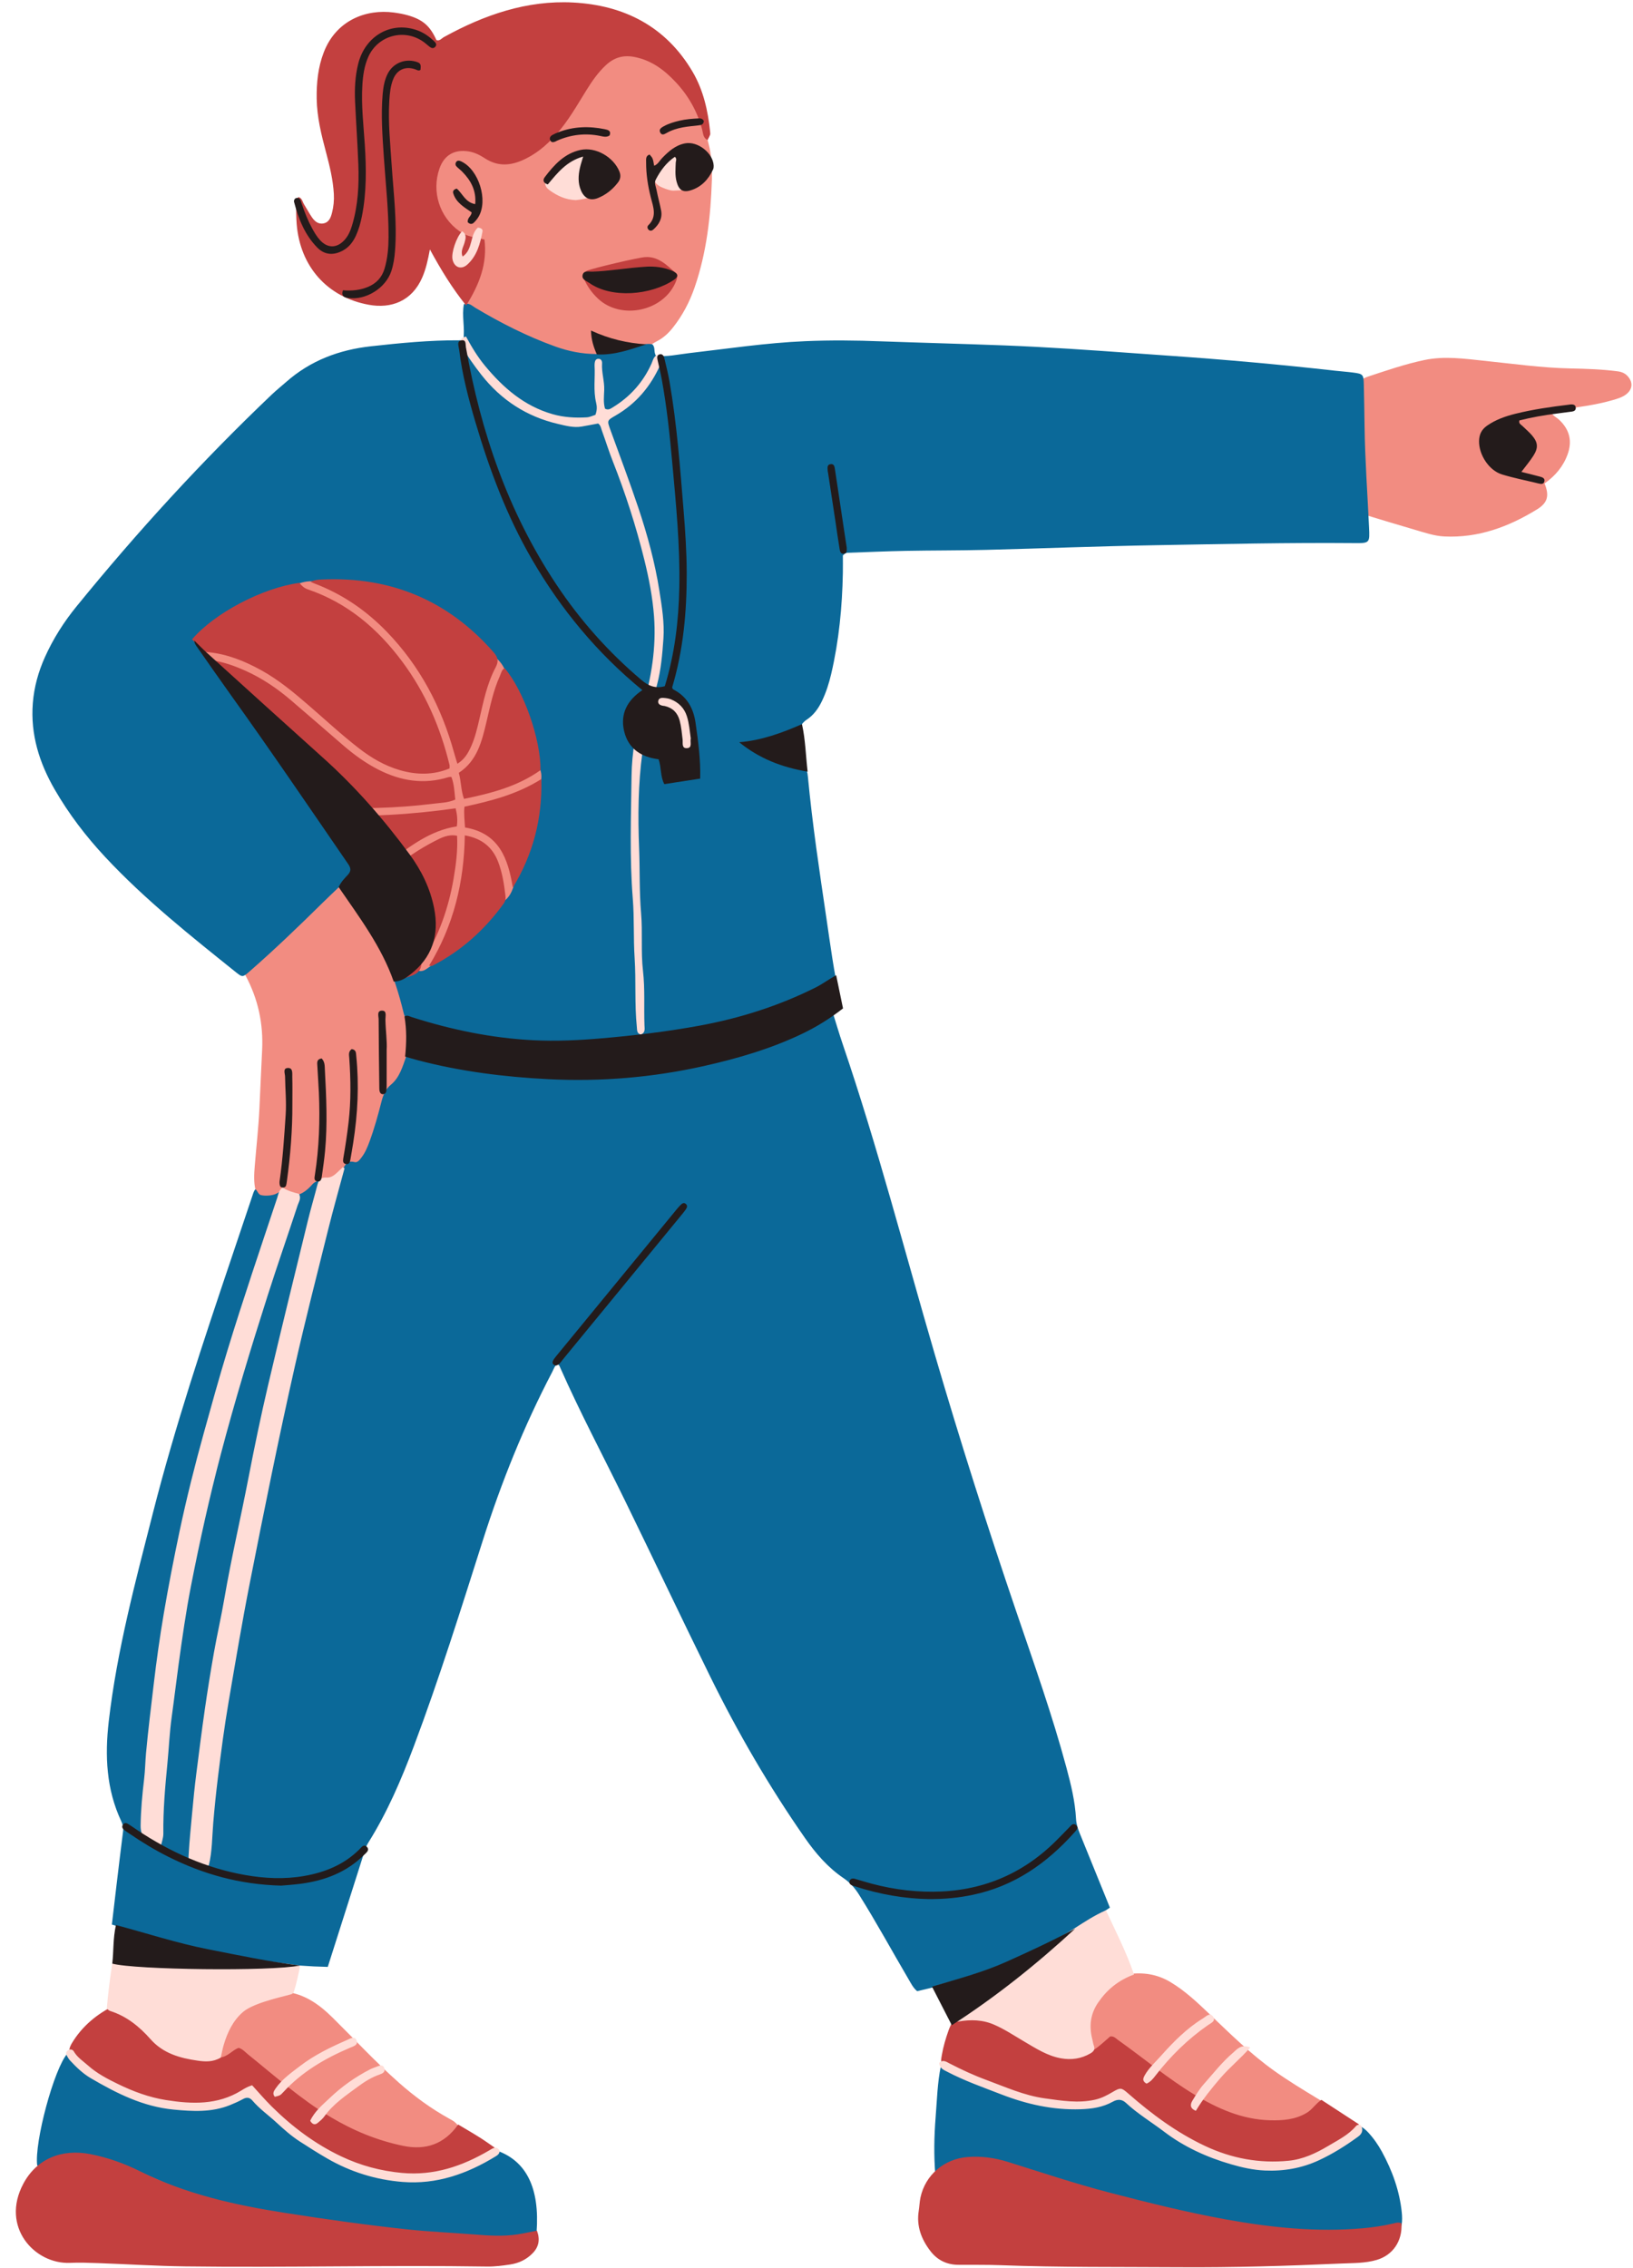 <?xml version="1.0" encoding="UTF-8"?><svg xmlns="http://www.w3.org/2000/svg" xmlns:xlink="http://www.w3.org/1999/xlink" height="500.6" preserveAspectRatio="xMidYMid meet" version="1.0" viewBox="-3.5 -0.5 360.6 500.6" width="360.6" zoomAndPan="magnify"><g id="change1_1"><path d="M355.697,86.461c-0.897,0.739-1.999,1.048-3.083,1.362 c-3.816,1.106-7.749,1.579-11.672,2.092c-0.672,0.088-1.403-0.041-1.984,0.555 c0.45,0.842,1.285,1.173,1.886,1.745c2.236,2.131,2.874,4.613,1.836,7.529 c-0.958,2.689-2.703,4.769-5.108,6.483c1.098,2.714,0.685,4.272-1.674,5.722 c-6.258,3.845-12.936,6.329-20.432,5.976c-2.287-0.108-4.432-0.871-6.595-1.498 c-3.743-1.086-7.472-2.222-11.2-3.362c-0.127,0.36-0.161,0.838-0.089,1.465 c0.121,1.052,0.145,2.106-0.063,3.358c-2.34,0.412-4.531,0.438-6.813,0.282 c-3.646-0.249-7.335-0.329-10.996,0.102c-0.56,0.066-1.126,0.093-1.69,0.097 c-5.521,0.041-11.041,0.04-16.562,0.118c-7.845,0.11-15.698,0.116-23.533,0.473 c-5.299,0.241-10.602,0.148-15.89,0.411c-8.625,0.429-17.253,0.182-25.872,0.451 c-3.879,0.121-7.766,0.157-11.644,0.359c-2.367,0.123-3.165,0.915-3.144,3.283 c0.076,8.363-0.721,16.633-2.573,24.791c-0.296,1.304-0.709,2.593-1.196,3.84 c-0.858,2.199-1.976,4.227-4.087,5.529c-1.005,0.62-1.474,1.492-0.968,2.704 c0.644,1.541,0.421,3.219,0.561,4.812c0.71,8.08,1.597,16.138,2.741,24.164 c1.173,8.236,2.436,16.46,3.744,24.675c0.397,2.496,1.071,4.948,1.646,7.542 c-2.369,1.164-1.731,3.024-1.095,4.896c5.849,17.193,10.961,34.61,15.818,52.103 c4.233,15.244,8.833,30.378,13.398,45.524c3.448,11.439,7.656,22.621,11.272,34 c3.252,10.233,7.015,20.302,9.825,30.677c1.052,3.886,2.037,7.765,2.356,11.813 c0.3,3.792,2.241,7.115,3.565,10.604c1.077,2.839,2.297,5.624,3.432,8.381 c0.072,0.583-0.409,0.75-0.654,1.071c-0.554,0.727-0.719,1.443,0.272,1.907 c0.967,0.453,1.138,1.414,1.506,2.219c1.53,3.34,3.043,6.69,4.466,10.077 c0.076,0.18,0.159,0.343,0.246,0.497c3.179-0.447,6.305-0.044,9.293,1.742 c3.196,1.91,5.868,4.422,8.527,6.958c4.659,4.442,9.236,8.976,14.508,12.714 c3.059,2.169,6.269,4.106,9.471,6.055c0.422,0.257,0.859,0.498,1.249,0.798 c0.673,0.519,0.806,1.12,0.512,1.752c2.407,1.506,4.784,3.065,7.157,4.624 c1.293,0.85,2.305,2.083,3.151,3.411c3.089,4.852,5.173,10.076,5.328,15.875 c0.154,5.767-2.135,8.162-7.887,8.485c-4.441,0.25-8.89,0.359-13.336,0.546 c-12.018,0.508-24.043,0.429-36.066,0.419c-7.857-0.007-15.721,0.133-23.568-0.171 c-5.161-0.2-10.316-0.131-15.472-0.258c-4.332-0.107-6.344-2.366-7.614-6.708 c-1.08-3.696-0.512-7.473,1.913-10.658c1.01-1.327,1.458-2.643,1.401-4.286 c-0.177-5.162,0.011-10.322,0.535-15.457c0.478-4.675,0.709-9.418,2.677-13.808 c0.354-0.79,0.232-1.441-0.175-2.195c-1.109-2.054-2.115-4.163-3.174-6.243 c-1.036-2.034-1.194-2.097-3.48-1.581c-0.342,0.077-0.693,0.111-1.111,0.176 c-1.291-1.242-2.024-2.873-2.872-4.389c-2.971-5.307-6.03-10.559-9.202-15.747 c-1.088-1.779-2.446-3.23-4.169-4.439c-3.52-2.47-6.212-5.77-8.61-9.288 c-6.817-10.003-12.9-20.437-18.482-31.184c-4.533-8.728-8.663-17.644-12.893-26.512 c-5.331-11.176-11.024-22.17-16.455-33.294c-1.829-3.747-3.568-7.538-5.309-11.328 c-0.367-0.8-0.688-1.641-1.655-1.74c-1.07-0.111-1.637,0.711-2.108,1.513 c-1.937,3.299-3.434,6.818-5.071,10.266c-5.381,11.331-9.228,23.228-13.024,35.152 c-4.844,15.215-9.63,30.456-15.761,45.222c-1.844,4.44-4.119,8.672-6.448,12.888 c-1.861,3.367-2.904,7.134-4.049,10.821c-1.737,5.592-3.511,11.172-5.289,16.819 c-1.456,0.241-2.857,0.066-4.247-0.023c-1.42-0.091-1.894,0.072-2.182,1.317 c-0.429,1.857-0.812,3.723-1.381,5.545c-0.022,0.07-0.031,0.134-0.044,0.2 c1.537,0.248,3.074,0.783,4.582,1.614c1.923,1.06,3.592,2.481,5.167,4.038 c4.833,4.773,9.455,9.761,14.546,14.272c3.454,3.06,7.152,5.772,11.197,8.004 c0.432,0.238,0.885,0.47,1.249,0.794c0.804,0.717,1.197,1.386,1.201,2.071 c3.374,2.012,6.708,4.094,9.883,6.406c3.574,2.602,5.958,5.908,5.832,10.696 c-0.045,1.725,0.187,3.512,0.279,5.271c0.143,2.747-0.896,4.387-3.479,5.311 c-1.399,0.5-2.869,0.716-4.353,0.811c-0.212,0.014-0.425,0.002-0.637,0.002 c-22.087,0.035-44.174,0.11-66.26,0.08c-6.003-0.008-12.017-0.167-18.004-0.574 c-3.254-0.222-6.494-0.22-9.739-0.23c-4.442-0.013-7.652-2.146-9.518-5.947 c-1.898-3.866-1.3-7.813,1.422-11.134c1.436-1.752,2.005-3.579,2.25-5.727 c0.75-6.553,2.144-12.995,4.856-19.014c1.792-3.977,3.839-8.083,7.769-10.368 c2.515-1.463,2.865-3.45,3.103-5.868c0.49-4.971,1.099-9.93,1.658-14.895 c0.016-0.14,0.088-0.308,0.036-0.416c-1.43-2.967,0.046-5.903,0.195-8.831 c0.201-3.928,0.943-7.829,1.439-11.743c0.138-1.091-0.188-2.113-0.644-3.076 c-2.065-4.359-2.824-9.031-3.005-13.766c-0.148-3.872,0.411-7.74,0.97-11.578 c1.803-12.383,4.765-24.521,7.88-36.62c2.941-11.421,6.081-22.785,9.649-34.033 c4.338-13.675,9.051-27.223,13.561-40.84c0.036-0.11,0.062-0.22,0.096-0.331 c-0.183-0.383-0.331-0.794-0.445-1.234c-0.471-1.816-0.373-3.651-0.223-5.486 c0.351-4.296,0.842-8.585,1.042-12.887c0.197-4.238,0.378-8.481,0.589-12.716 c0.293-5.906-0.906-11.367-3.687-16.539c-0.216-0.401-0.47-0.806-0.603-1.256 c-0.44-0.077-0.767-0.455-1.121-0.737c-9.633-7.655-19.224-15.363-27.697-24.33 c-6.056-6.409-11.473-13.316-14.594-21.675c-3.007-8.055-2.231-15.927,1.751-23.545 c3.274-6.264,7.826-11.577,12.339-16.922c5.517-6.535,11.386-12.753,17.155-19.064 c4.869-5.326,9.772-10.618,14.992-15.595c3.267-3.115,6.518-6.258,10.197-8.93 c4.49-3.261,9.575-4.794,14.959-5.471c6.301-0.792,12.622-1.398,18.987-1.397 c2.264,0,3.136-1.015,3.08-3.308c-0.032-1.312-0.153-2.637-0.083-3.938 c-0.405-0.635-0.602-1.364-0.78-2.177c-0.158-0.719-0.285-1.445-0.405-2.171 c-2.117-2.85-4.048-5.822-5.667-8.99c-0.191-0.375-0.383-0.775-0.671-1.07 c-0.77-0.79-1.766-0.623-2.223,0.384c-0.198,0.437-0.261,0.947-0.328,1.431 c-0.218,1.557-0.718,3.031-1.385,4.436c-1.925,4.057-5.237,5.908-9.887,5.231 c-8.118-1.182-15.583-7.58-15.541-17.808c0.001-0.197,0.072-0.394,0.159-0.844 c0.785,0.777,1.434,1.468,2.135,2.102c1.653,1.496,3.713,1.171,4.768-0.798 c1.523-2.843,1.247-5.882,0.826-8.915c-0.604-4.348-2.186-8.473-2.945-12.787 c-0.907-5.155-0.948-10.257,0.994-15.215c2.561-6.54,8.554-8.849,14.753-7.974 c1.321,0.186,2.635,0.5,3.873,1.055c1.747,0.782,3.089,1.948,3.821,3.769 c0.692,1.721,1.146,1.925,2.627,0.982c5.568-3.545,11.733-5.564,18.085-7.059 c10.05-2.365,19.563-1.083,28.133,4.869c6.063,4.211,9.695,10.151,11.151,17.4 c0.189,0.942,0.36,1.884,0.45,2.831c0.027,0.13,0.063,0.256,0.087,0.387 c0.283,1.523,0.801,3.001,1.113,4.52c0.472,2.294,0.546,4.627,0.5,6.968 c-0.262,8.073-1.153,16.045-3.804,23.74c-1.116,3.24-2.686,6.224-4.819,8.91 c-0.977,1.229-2.092,2.267-3.522,2.995c-0.719,0.366-1.387,0.838-2.047,1.319 c0.037,0.114,0.075,0.229,0.132,0.353c0.14,0.304,0.059,0.703,0.138,1.045 c0.32,1.372,0.771,1.689,2.187,1.721c3.474,0.077,6.871-0.635,10.303-0.982 c4.277-0.432,8.537-1.03,12.809-1.516c5.124-0.583,10.273-0.937,15.423-0.819 c4.375,0.1,8.758-0.222,13.134,0.313c2.165,0.264,4.382,0.088,6.574,0.144 c5.368,0.136,10.737,0.24,16.101,0.453c4.933,0.196,9.861,0.505,14.79,0.787 c5,0.286,10.002,0.555,14.998,0.911c7.454,0.53,14.907,1.081,22.353,1.714 c5.688,0.483,11.363,1.107,17.044,1.667c2.946,0.29,5.894,0.564,8.838,0.872 c0.697,0.073,1.507,0.109,1.995,0.595c0.096,0.095,0.191,0.17,0.286,0.242 c0.632-0.431,1.304-0.8,2.04-1.042c4.094-1.346,8.171-2.755,12.4-3.637 c4.447-0.928,8.89-0.275,13.31,0.184c6.324,0.656,12.616,1.551,18.997,1.681 c3.452,0.07,6.924,0.181,10.366,0.632c0.977,0.128,1.755,0.496,2.356,1.256 C357.1,84.003,356.957,85.423,355.697,86.461z" fill="#F28C81"/></g><g id="change2_1"><path d="M241.583,420.606c-13.036,8.927-27.21,14.989-42.559,18.446 c-0.899-0.763-1.359-1.729-1.888-2.628c-3.658-6.221-7.1-12.568-10.945-18.68 c-0.919-1.462-1.991-2.679-3.44-3.661c-3.444-2.334-6.128-5.448-8.49-8.834 c-7.909-11.341-14.835-23.269-20.938-35.664c-6.344-12.882-12.48-25.867-18.784-38.769 c-4.782-9.787-9.907-19.407-14.318-29.375c-0.142-0.321-0.239-0.672-0.64-0.818 c-0.626,0.395-0.811,1.107-1.126,1.711c-6.252,11.938-11.257,24.387-15.342,37.223 c-4.846,15.228-9.614,30.484-15.238,45.451c-2.766,7.36-5.854,14.573-10.051,21.26 c-0.494,0.788-0.75,1.672-1.029,2.549c-2.612,8.216-5.228,16.431-7.916,24.872 c-16.379-0.317-32.053-4.365-47.674-9.351c0.346-2.952,0.668-5.749,1.003-8.544 c0.48-4.003,0.958-8.006,1.466-12.005c0.103-0.811-0.051-1.525-0.394-2.251 c-3.319-7.04-3.64-14.484-2.769-22.03c1.808-15.647,5.878-30.822,9.759-46.035 c4.865-19.066,11.082-37.715,17.366-56.343c1.514-4.489,3.022-8.981,4.531-13.472 c0.197-0.587,0.351-1.194,0.694-1.602c0.315-0.025,0.5,0.769,0.994,1.14 c0.414,0.311,2.73,0.442,3.961-0.359c0.818-0.532,1.521-0.696,2.317-0.089 c1.317,1.005,2.547,0.536,3.705-0.277c0.573-0.402,1.089-0.909,1.554-1.437 c0.624-0.707,1.343-0.988,2.266-0.805c2.166,0.43,3.522-0.675,4.449-2.454 c0.578-1.109,1.048-2.173,2.67-1.744c0.682,0.18,1.131-0.491,1.521-0.988 c0.84-1.071,1.347-2.319,1.812-3.583c1.051-2.858,1.864-5.788,2.613-8.737 c0.369-1.451,0.884-2.791,2.129-3.805c0.927-0.755,1.59-1.793,2.103-2.902 c0.911-1.97,1.34-4.104,2.434-6.043c1.037-1.84,0.703-3.863-0.989-5.421 c-0.434-0.399-0.637-0.878-0.775-1.457c-2.048-8.551-5.338-16.541-10.732-23.572 c-0.126-0.164-0.192-0.374-0.356-0.704c2.386-2.252,4.873-4.426,7.543-6.562 c1.621,1.98,3.243,3.839,4.417,6.027c1.12,2.087,1.434,4.287,0.643,6.56 c-0.487,1.401-0.734,2.727,0.443,3.933c0.436,0.446,0.383,1.024,0.33,1.603 c-0.058,0.631-0.136,1.282-0.046,1.901c0.212,1.465,1.385,2.017,2.643,1.22 c1.262-0.8,2.417-1.803,3.258-3.017c3.13-4.521,7.68-7.473,11.807-10.895 c0.217-0.18,0.437-0.411,0.693-0.482c2.776-0.765,3.465-3.096,4.066-5.451 c1.312-5.137,2.598-10.281,3.847-15.434c0.533-2.196,1.466-4.271,1.809-6.532 c0.147-0.972,0.036-1.747-0.321-2.636c-2.714-6.761-5.102-13.649-7.269-20.595 c-0.791-2.534-2.175-3.967-4.417-4.923c-7.35-3.136-14.699-6.278-22.047-9.42 c-4.162-1.78-8.315-3.579-12.484-5.342c-2.788-1.179-5.512-1.452-8.309,0.198 c-3.898,2.299-7.902,4.419-11.863,6.613c-1.237,0.685-2.456,1.395-3.757,1.967 c-1.384,0.609-1.616,1.159-1.326,2.573c-1.102,0.755-2.132,1.611-2.417,3.238 c1.379,1.719,2.731,3.629,4.309,5.329c4.138,4.462,8.368,8.838,13.192,12.587 c0.495,0.385,0.945,0.858,1.323,1.36c3.493,4.635,6.968,9.284,10.439,13.936 c0.239,0.32,0.636,0.6,0.472,1.136c-1.577,0.456-3.184-0.356-4.863,0.05 c0.17,1.197,0.809,1.711,1.973,1.715c1.202,0.004,2.404,0.097,3.607,0.118 c0.583,0.01,1.133,0.037,1.51,0.567c2.453,3.446,5.253,6.651,7.4,10.474 c-2.606,2.265-5.15,4.476-7.667,6.665c-0.994-0.42-1.156-1.538-2.143-1.964 c-1.193,1.145-2.428,2.304-3.635,3.493c-5.245,5.169-10.549,10.274-16.097,15.12 c-1.437,1.255-1.575,1.317-2.874,0.275c-10.051-8.062-20.155-16.067-28.982-25.52 c-4.267-4.57-8.043-9.51-11.172-14.929c-3.399-5.886-5.363-12.136-4.827-19.035 c0.277-3.574,1.222-6.955,2.683-10.204c1.811-4.026,4.168-7.729,6.945-11.142 C26.795,116.906,41.119,101.243,56.527,86.583c1.025-0.975,2.136-1.858,3.198-2.793 c5.346-4.708,11.673-7.074,18.672-7.848c6.471-0.715,12.947-1.354,19.469-1.317 c0.271,0.002,0.542-0.056,0.952-0.101c0.391-2.658-0.382-5.334,0.123-7.871 c1.191-0.382,1.805,0.367,2.494,0.777c5.664,3.377,11.513,6.349,17.736,8.581 c5.896,2.115,11.758,2.228,17.654,0.076c1.192-0.435,2.397-0.843,3.702-0.585 c0.754,0.636,0.263,1.644,0.812,2.516c2.378,0.312,4.803-0.271,7.219-0.55 c8.571-0.988,17.111-2.288,25.742-2.654c5.588-0.237,11.182-0.186,16.773,0.034 c2.121,0.084,4.243,0.139,6.365,0.213c9.265,0.322,18.536,0.521,27.792,1.004 c9.888,0.516,19.764,1.282,29.643,1.971c12.207,0.852,24.394,1.933,36.555,3.308 c1.265,0.143,2.537,0.225,3.799,0.39c2.295,0.299,2.381,0.401,2.434,2.777 c0.068,3.043,0.124,6.087,0.164,9.13c0.098,7.432,0.648,14.844,0.989,22.265 c0.157,3.415,0.181,3.516-3.196,3.485c-14.656-0.132-29.307,0.216-43.959,0.463 c-12.453,0.21-24.901,0.717-37.354,1.027c-5.944,0.148-11.893,0.109-17.838,0.222 c-4.245,0.081-8.488,0.275-12.732,0.422c-0.279,0.01-0.568,0.009-1.111,0.597 c0,1.03,0.022,2.427-0.004,3.823c-0.138,7.517-0.857,14.969-2.57,22.304 c-0.483,2.07-1.125,4.089-2.049,6.012c-0.78,1.626-1.811,3.075-3.315,4.069 c-1.466,0.969-1.937,2.373-1.998,3.962c-0.08,2.082,0.279,4.111,1.385,5.911 c0.544,0.885,0.74,1.815,0.834,2.807c0.984,10.427,2.543,20.78,4.074,31.136 c0.879,5.948,1.655,11.917,2.969,17.785c0.366,1.634-0.981,1.803-1.669,2.74 c0.767,2.444,1.497,4.948,2.337,7.414c7.666,22.505,13.614,45.52,20.284,68.32 c5.58,19.074,11.599,38.004,18.004,56.819c3.896,11.443,7.956,22.843,11.098,34.532 c0.993,3.694,1.901,7.4,2.104,11.239c0.061,1.151,0.42,2.217,0.848,3.269 c1.97,4.849,3.94,9.698,5.908,14.547C241.076,419.327,241.28,419.847,241.583,420.606z M306.044,487.93c-0.487-4.791-2.088-9.223-4.377-13.423c-0.848-1.556-1.861-3.009-3.074-4.311 c-0.787-0.844-1.705-1.484-2.842-1.768c-0.51-0.127-1.193-0.159-1.266,0.388 c-0.168,1.247-1.151,1.116-1.892,1.25c-5.089,0.915-10.199,1.488-15.396,1.438 c-8.493-0.082-16.184-2.347-22.878-7.688c-1.604-1.28-3.238-2.524-4.834-3.814 c-3.328-2.69-7.076-4.35-11.348-4.861c-3.322-0.397-6.637-0.258-9.958-0.096 c-6.284,0.307-12.56,0.921-18.864,0.323c-1.544-0.146-2.915-0.331-3.471-2.049 c-0.022-0.069-0.251-0.071-0.453-0.121c-0.962,0.453-0.94,1.455-1.118,2.314 c-0.778,3.754-0.865,7.586-1.17,11.388c-0.34,4.232-0.405,8.485-0.063,12.727 c0.074,0.921-0.016,1.994,1.216,2.638c0.492-0.695,0.973-1.375,1.506-2.127 c3.737,2.979,7.41,4.781,11.237,6.304c2.829,1.125,5.71,2.099,8.662,2.839 c14.179,3.557,28.652,5.177,43.17,6.474c5.44,0.486,10.895,0.579,16.311-0.167 c4.621-0.636,9.204-1.539,13.808-2.301c1.672-0.277,3.376-0.387,4.988-0.966 c1.882-0.677,2.17-1.096,2.172-3.121C306.108,488.777,306.087,488.351,306.044,487.93z M106.267,474.255 c-0.262,0.162-0.575,0.326-0.856,0.532c-4.979,3.647-10.625,5.166-16.72,5.241 c-6.514,0.081-12.546-1.855-18.388-4.503c-6.471-2.933-11.971-7.234-16.841-12.346 c-1.236-1.297-2.223-1.599-3.995-0.842c-5.441,2.325-11.124,3.066-17.018,1.936 c-7.524-1.442-13.937-4.933-19.449-10.187c-0.493-0.47-0.852-1.135-1.595-1.294 c-2.941,3.244-7.37,19.667-6.688,24.755c0.474,0.094,0.775-0.269,1.149-0.439 c4.195-1.911,8.467-2.532,12.981-1.106c3.844,1.215,7.645,2.526,11.333,4.151 c6.536,2.88,13.104,5.665,20.13,7.159c7.051,1.5,14.222,2.212,21.345,3.241 c6.496,0.939,12.987,1.925,19.539,2.389c5.483,0.389,10.943,1.466,16.473,0.648 c2.482-0.367,4.977-0.684,7.324-1.388C115.697,482.552,112.775,476.587,106.267,474.255z" fill="#0B6999"/></g><g id="change3_1"><path d="M153.32,28.644c0.064,0.615,0.022,0.62-0.579,1.766 c-1.012-0.459-0.97-1.487-1.188-2.304c-1.059-3.986-3.031-7.469-5.826-10.458 c-2.491-2.664-5.294-4.805-9.054-5.559c-2.565-0.515-4.579,0.113-6.404,1.816 c-1.725,1.608-3.046,3.528-4.282,5.514c-2.092,3.361-4.03,6.824-6.692,9.799 c-2.196,2.454-4.671,4.514-7.749,5.789c-2.719,1.126-5.331,1.135-7.885-0.505 c-1.124-0.722-2.292-1.357-3.672-1.577c-3.136-0.498-5.399,0.79-6.447,3.791 c-1.767,5.059-0,10.658,4.342,13.778c0.815,0.585,1.7,1.015,2.672,1.248 c0.89,0.214,1.79,0.391,2.925,0.636c0.654,5.281-1.102,9.892-4.047,14.562 c-3.086-3.834-5.532-7.834-8.005-12.379c-0.451,2.426-0.886,4.343-1.68,6.176 c-2.294,5.297-6.911,6.927-11.787,6.047c-9.182-1.658-15.197-8.439-15.949-17.823 c-0.119-1.478-0.116-2.968-0.122-4.452c-0.002-0.534-0.105-1.158,0.549-1.495 c0.796,0.247,0.858,1.055,1.218,1.627c0.564,0.896,1.057,1.838,1.647,2.715 c0.611,0.908,1.375,1.685,2.608,1.464c1.255-0.225,1.635-1.316,1.896-2.325 c0.352-1.361,0.493-2.764,0.41-4.195c-0.182-3.127-0.915-6.141-1.716-9.147 c-1.038-3.896-2.011-7.803-2.071-11.871c-0.051-3.49,0.292-6.916,1.554-10.204 c2.737-7.133,9.382-9.621,15.471-8.813c1.047,0.139,2.099,0.324,3.112,0.615 c3.317,0.954,4.886,2.344,6.306,5.469c0.734,0.251,1.142-0.383,1.662-0.67 c8.88-4.892,18.307-8.161,28.515-7.625c11.213,0.589,20.459,5.234,26.37,15.261 C151.835,19.415,152.836,23.965,153.32,28.644z M110.877,492.719c-3.238,0.512-6.482,0.29-9.729,0.031 c-4.789-0.382-9.596-0.582-14.371-1.084c-9.126-0.96-18.212-2.25-27.279-3.665 c-11.066-1.728-21.927-4.136-32.056-9.187c-3.477-1.734-7.15-3.05-10.992-3.795 c-6.399-1.241-11.875,1.069-14.789,6.516c-5.112,9.557,2.497,17.836,10.328,17.486 c2.046-0.092,4.103-0.018,6.153,0.056c6.429,0.232,12.855,0.644,19.286,0.729 c22.214,0.292,44.43-0.313,66.644,0.035c1.71,0.027,3.391-0.205,5.063-0.453 c1.925-0.286,3.647-1.096,5.024-2.533c1.355-1.414,1.616-3.016,0.912-4.94 C113.612,492.197,112.251,492.502,110.877,492.719z M303.958,490.377 c-2.14,0.49-4.311,0.812-6.496,1.006c-10.166,0.901-20.231-0.14-30.204-1.943 c-8.697-1.573-17.284-3.721-25.84-5.947c-7.531-1.958-14.91-4.437-22.335-6.752 c-2.941-0.917-5.911-1.328-8.994-1.075c-5.095,0.418-9.265,3.956-10.327,8.919 c-0.206,0.965-0.226,1.968-0.384,2.945c-0.545,3.382,0.587,6.305,2.59,8.906 c1.494,1.94,3.554,2.991,6.059,3.014c3.114,0.03,6.231-0.031,9.341,0.087 c13.16,0.502,26.328,0.359,39.491,0.45c11.958,0.082,23.919-0.286,35.869-0.819 c2.606-0.116,5.238-0.044,7.791-0.798c3.544-1.046,5.679-4.136,5.458-8.071 C305.306,489.96,304.639,490.221,303.958,490.377z M42.481,143.472 c4.203,0.403,8.072,1.971,11.752,4.008c3.798,2.102,7.11,4.857,10.377,7.68 c3.691,3.189,7.264,6.517,11.122,9.507c2.754,2.134,5.733,3.887,9.113,4.857 c3.692,1.06,7.344,1.091,10.923-0.39c0-0.358,0.042-0.576-0.006-0.772 c-1.999-8.266-5.329-15.933-10.414-22.78c-5.431-7.311-12.136-13.002-20.882-15.982 c-0.856-0.291-1.398-0.841-1.839-1.43c-8.102,1.067-18.769,6.656-23.719,12.472 C40.091,141.716,40.542,143.286,42.481,143.472z M205.915,455.944c4.133,1.841,8.273,3.669,12.443,5.426 c4.202,1.771,8.582,2.851,13.151,3.096c4.24,0.227,8.366-0.044,12.042-2.859 c0.82,0.658,1.48,1.186,2.138,1.716c3.531,2.842,7.171,5.531,11.085,7.828 c6.885,4.041,14.091,6.927,22.307,6.202c6.016-0.531,11.4-2.637,16.104-6.427 c0.689-0.555,1.49-1.131,1.37-2.501c-2.683-1.749-5.494-3.581-8.268-5.39 c-1.325,0.92-2.013,2.128-3.186,2.839c-2.549,1.544-5.338,1.749-8.192,1.671 c-6.141-0.168-11.529-2.575-16.673-5.677c-5.952-3.59-11.256-8.087-16.913-12.09 c-0.451-0.319-0.807-0.821-1.667-0.738c-0.828,0.714-1.758,1.578-2.752,2.358 c-1.562,1.225-3.219,2.033-5.227,0.936c-0.426-0.233-0.937-0.312-1.412-0.451 c-7.261-2.138-14.161-5.319-21.444-7.403c-2.114-0.605-2.469-0.631-3.779,1.127 c-0.471,0.632-0.805,1.329-1.068,2.064c-0.643,1.801-1.182,3.628-1.506,5.518 C204.16,454.995,204.189,455.175,205.915,455.944z M13.285,454.574 c-1.894-1.846-1.882-2.609-0.47-4.749c2.421-3.669,5.773-6.181,9.686-7.99 c3.381-1.563,6.732-1.564,9.829,0.744c4.134,3.08,8.645,5.01,14.188,4.663 c-0.719,2.303-1.907,4.171-1.484,6.45c1.726-0.122,2.699-1.571,4.133-2.128 c0.88,0.208,1.427,0.895,2.074,1.417c5.943,4.791,11.649,9.892,18.235,13.838 c5.014,3.004,10.355,5.207,16.078,6.38c4.931,1.011,9.059-0.357,12.119-4.715 c1.635,0.979,3.285,1.923,4.887,2.94c1.307,0.83,2.559,1.748,3.875,2.654 c-0.172,0.265-0.238,0.489-0.385,0.578c-5.339,3.226-10.995,5.579-17.328,5.704 c-5.303,0.105-10.378-1.059-15.219-3.251c-7.704-3.489-14.412-8.352-20.189-14.517 c-1.167-1.245-2.051-1.465-3.352-0.636c-4.094,2.61-8.625,3.198-13.26,2.534 c-5.957-0.853-11.796-2.24-17.129-5.26C17.273,457.929,15.168,456.409,13.285,454.574z M23.188,442.598 c3.429-0.043,6.487,1.274,9.948,1.727C30.137,441.232,26.24,440.578,23.188,442.598z M67.671,127.416 c-0.818,0.035-1.661,0.066-2.582,0.528c0.393,0.169,0.638,0.285,0.891,0.381 c6.12,2.321,11.384,5.936,15.918,10.62c7.343,7.586,12.087,16.63,14.883,26.752 c0.214,0.776,0.46,1.542,0.718,2.403c1.648-1.019,2.415-2.442,3.077-3.929 c0.836-1.88,1.303-3.877,1.766-5.874c0.909-3.922,1.702-7.899,3.609-11.485 c0.737-1.387,0.486-2.257-0.47-3.346C95.451,132.034,82.821,126.761,67.671,127.416z M92.207,176.917 c1.582-0.198,3.233-0.194,4.825-0.914c-0.182-1.727-0.241-3.397-0.86-5.002 c-0.283,0.025-0.497,0.007-0.687,0.066c-5.377,1.661-10.484,0.84-15.408-1.664 c-2.792-1.42-5.314-3.238-7.682-5.275c-3.917-3.37-7.803-6.776-11.737-10.125 c-3.029-2.579-6.307-4.798-9.952-6.431c-2.452-1.099-4.966-2.008-7.794-2.368 c0.132,0.877,0.635,1.209,0.991,1.626c4.829,5.662,9.302,11.583,13.335,17.844 c2.528,3.926,5.21,7.752,7.803,11.636c0.58,0.869,1.206,1.421,2.371,1.465 C75.7,178.092,83.971,177.945,92.207,176.917z M83.922,215.875c0.732,0.071,1.245-0.191,1.759-0.391 c1.671-0.651,3.784-0.804,3.868-3.319c0.004-0.121,0.146-0.236,0.222-0.355 c3.597-5.619,5.758-11.787,6.885-18.324c0.537-3.116,0.947-6.262,0.774-9.49 c-1.941-0.399-3.463,0.421-4.94,1.177c-6.869,3.517-12.511,8.654-18.281,13.843 c3.329,3.724,5.703,7.734,7.991,11.802C83.092,212.402,84.037,213.965,83.922,215.875z M107.929,146.987 c-0.677,0.392-0.773,1.141-1.054,1.762c-1.466,3.24-2.146,6.71-2.959,10.143 c-1.014,4.281-2.056,8.561-6.103,11.207c0.543,1.947,0.452,3.867,1.152,5.753 c6.026-1.248,11.806-2.726,16.9-6.347C115.914,162.757,112.197,152.003,107.929,146.987z M72.858,195.107c-0.396,0.023-0.832-0.258-1.286,0.241c0.334,0.861,0.854,1.608,1.737,2.195 c3.034-2.673,5.939-5.363,9.096-7.742c4.553-3.431,9.063-6.974,14.972-7.878 c0.193-1.359,0.085-2.599-0.268-3.988c-9.786,1.381-19.587,2.019-29.835,1.396 c2.054,3.028,3.866,5.696,5.674,8.367c0.751,1.11,1.588,2.176,2.216,3.352 C76.375,193.316,75.397,194.957,72.858,195.107z M91.926,212.724 c6.408-3.289,11.611-7.962,15.812-13.786c0.352-0.488,0.457-0.991,0.387-1.589 c-0.303-2.599-0.688-5.185-1.639-7.636c-1.246-3.21-3.58-5.136-7.345-5.808 c-0.156,10.371-2.499,19.957-7.884,28.769C91.669,212.709,91.827,212.775,91.926,212.724z M99.185,182.164c7.507,1.245,9.498,6.808,10.558,13.275c4.437-7.297,6.524-15.16,6.301-23.96 c-5.407,3.401-11.151,4.836-16.985,6.097C98.898,179.135,99.097,180.582,99.185,182.164z M139.051,56.252 c-1.314,0.007-11.582,2.452-12.768,2.947c-1.019,0.425-1.177,1.105-0.75,2.042 c0.744,1.63,1.781,3.043,3.098,4.254c5.018,4.613,14.078,2.777,16.948-3.435 c0.118-0.256,0.218-0.522,0.314-0.788c0.21-0.581,0.157-1.158-0.291-1.576 C143.679,57.906,141.756,56.09,139.051,56.252z" fill="#C3403F"/></g><g id="change4_1"><path d="M55.657,305.46c2.86-12.207,5.869-24.379,8.841-36.559 c0.635-2.601,1.402-5.169,2.066-7.762c0.277-1.08,0.732-1.785,2.011-1.69 c0.889,0.065,1.624-0.414,2.264-1.009c0.457-0.425,0.908-0.855,1.362-1.284 c0.128,0.08,0.255,0.16,0.383,0.24c-1.202,4.477-2.472,8.938-3.593,13.435 c-2.503,10.048-5.078,20.081-7.359,30.18c-3.596,15.923-6.814,31.927-9.973,47.944 c-1.714,8.694-3.171,17.428-4.666,26.16c-0.95,5.546-1.681,11.12-2.365,16.694 c-0.41,3.341-0.753,6.71-1.037,10.076c-0.265,3.131-0.219,6.317-0.981,9.386 c-1.687,0.262-1.687,0.262-4.234-0.878c-0.34-0.506-0.237-1.092-0.207-1.642 c0.158-2.95,0.478-5.886,0.74-8.827c0.268-3.015,0.573-6.022,0.956-9.022 c0.596-4.671,1.182-9.344,1.856-14.004c0.603-4.172,1.264-8.338,2-12.489 c0.711-4.016,1.627-7.996,2.318-12.015c1.537-8.947,3.609-17.786,5.334-26.695 C52.685,318.93,54.084,312.173,55.657,305.46z M29.757,449.666c2.768,3.128,6.488,4.161,10.366,4.716 c1.632,0.234,3.4,0.363,5.126-0.676c0.216-0.944,0.376-1.85,0.633-2.728 c0.823-2.82,2.076-5.462,4.328-7.378c2.63-2.237,10.382-3.658,10.79-3.955 c0.192-0.14,0.346-0.336,0.441-0.608c0.342-0.99,1.236-4.726,1.296-5.632 c-6.763-1.039-13.495-1.493-20.067-3.081c-6.624-1.6-13.098-3.719-19.959-5.525 c-1.163,6.074-2.124,12.057-2.635,18.122c0.302,0.203,0.513,0.424,0.767,0.505 C24.471,444.57,27.294,446.883,29.757,449.666z M32.009,407.107c0.196-0.944,0.574-1.901,0.562-2.853 c-0.062-5.158,0.391-10.279,0.891-15.402c0.335-3.43,0.474-6.886,0.949-10.295 c0.543-3.895,1-7.803,1.536-11.699c0.795-5.782,1.614-11.563,2.732-17.283 c1.904-9.738,4.047-19.422,6.575-29.03c3.106-11.805,6.651-23.47,10.364-35.089 c2.128-6.659,4.434-13.262,6.617-19.904c0.249-0.758,0.84-1.527,0.293-2.513 c-1.217-0.31-2.505-0.633-3.644-1.414c-0.875,0.739-0.925,1.564-1.162,2.28 c-3.742,11.253-7.57,22.477-11.033,33.822c-1.832,6.002-3.501,12.048-5.18,18.093 c-1.997,7.196-3.82,14.436-5.362,21.74c-1.264,5.985-2.436,11.994-3.462,18.024 c-0.895,5.263-1.638,10.553-2.26,15.862c-0.588,5.026-1.224,10.042-1.681,15.085 c-0.172,1.896-0.193,3.801-0.418,5.685c-0.409,3.427-0.732,6.858-0.773,10.309 C27.521,405.136,29.103,406.759,32.009,407.107z M208.197,445.741c2.655-0.457,5.278-0.413,7.881,0.728 c2.35,1.03,4.447,2.444,6.631,3.724c2.562,1.501,5.046,3.125,8.041,3.668 c2.314,0.42,4.489,0.117,6.54-1.075c0.705-0.41,1.067-0.874,0.751-1.72 c-0.171-0.459-0.222-0.961-0.344-1.439c-0.735-2.882-0.418-5.565,1.304-8.076 c1.934-2.819,4.426-4.901,7.914-6.182c-1.679-4.939-4.015-9.456-6.212-14.176 c-2.624,1.167-4.74,2.583-6.868,3.94c-5.508,3.513-11.397,6.199-17.481,8.527 c-3.962,1.515-8.008,2.734-12.086,3.874c-0.519,0.145-1.125,0.294-1.219,0.982 c1.063,2.093,2.132,4.16,3.162,6.245C206.639,445.627,207.099,445.93,208.197,445.741z M143.199,152.825c-0.546,0.027-1.141,0.146-1.676-0.347c-0.214-0.564-0.113-1.162,0.055-1.792 c0.896-3.346,1.184-6.799,1.422-10.221c0.244-3.509-0.34-7.034-0.884-10.501 c-0.985-6.272-2.655-12.4-4.672-18.413c-1.93-5.753-4.077-11.433-6.148-17.138 c-0.75-2.067-0.78-2.081,1.073-3.145c4.577-2.627,7.804-6.437,9.927-11.231 c0.352-0.793,0.607-1.555-0.047-2.334c-1.393,0.107-1.52,1.269-1.895,2.096 c-1.863,4.109-4.727,7.308-8.57,9.64c-0.46,0.279-0.953,0.666-1.682,0.274 c-0.4-1.299-0.23-2.718-0.179-4.098c0.075-1.993-0.61-3.907-0.475-5.898 c0.035-0.512-0.208-1.034-0.834-1.013c-0.615,0.021-0.754,0.541-0.808,1.06 c-0.015,0.14-0.022,0.283-0.013,0.424c0.159,2.743-0.317,5.506,0.349,8.24 c0.194,0.796,0.216,1.678-0.164,2.651c-0.584,0.175-1.241,0.511-1.915,0.55 c-2.542,0.147-5.051,0.01-7.542-0.703c-6.262-1.792-10.895-5.815-14.925-10.683 c-1.617-1.953-2.937-4.122-4.194-6.462c-1.407,0.375-1.487,1.076-0.992,1.98 c1.256,2.295,2.76,4.409,4.38,6.472c4.399,5.606,10.038,9.242,16.938,10.853 c1.678,0.391,3.423,0.879,5.208,0.577c1.241-0.21,2.476-0.457,3.65-0.676 c0.578,0.427,0.629,1.033,0.816,1.547c0.824,2.253,1.531,4.551,2.411,6.782 c2.799,7.096,5.135,14.335,6.966,21.742c1.015,4.107,1.823,8.259,2.141,12.463 c0.521,6.896-0.575,13.635-2.546,20.243c-1.456,4.881-2.346,9.92-2.412,14.959 c-0.118,9.039-0.457,18.088,0.27,27.134c0.35,4.352,0.119,8.738,0.406,13.117 c0.332,5.063-0.03,10.165,0.491,15.236c0.072,0.698-0.032,1.446,0.885,1.653 c1.033-0.391,0.829-1.264,0.802-1.996c-0.15-4.018,0.135-8.03-0.33-12.063 c-0.483-4.193-0.057-8.447-0.418-12.691c-0.406-4.769-0.254-9.587-0.439-14.386 c-0.272-7.044-0.226-14.107,0.73-21.135c0.495-3.638,1.254-7.192,2.301-10.947 c0.642,0.923,1.262,1.553,2.241,1.739c0.755,0.143,1.14,0.788,1.428,1.458 c0.506,1.175,0.88,2.393,0.869,3.678c-0.011,1.32,0.493,2.508,0.975,3.661 c0.612,1.464,2.102,1.478,2.962,0.118c0.455-0.72,0.712-1.498,0.76-2.39 c0.14-2.645-0.822-5.004-1.885-7.304C147.096,153.626,145.413,152.714,143.199,152.825z M104.522,474.202c-5.951,3.478-12.168,5.617-19.26,4.968c-4.728-0.433-9.16-1.639-13.381-3.637 c-5.789-2.739-10.862-6.549-15.404-11.049c-1.503-1.489-2.876-3.108-4.309-4.668 c-1.106,0.353-1.777,0.79-2.423,1.186c-5.221,3.196-10.82,2.997-16.577,2.084 c-3.748-0.594-7.233-1.894-10.587-3.526c-2.33-1.133-4.66-2.334-6.642-4.103 c-1.103-0.984-2.364-1.769-3.134-3.101c-0.274-0.473-0.814-0.571-1.305-0.246 c-0.525,0.348-0.458,0.825-0.173,1.298c0.181,0.301,0.348,0.622,0.584,0.876 c1.393,1.508,2.866,2.943,4.647,3.984c5.69,3.326,11.5,6.267,18.246,6.917 c4.26,0.41,8.438,0.646,12.498-0.991c0.981-0.396,1.953-0.832,2.88-1.339 c0.828-0.453,1.475-0.341,2.064,0.352c1.565,1.841,3.551,3.224,5.313,4.852 c1.601,1.479,3.238,2.936,5.078,4.13c2.012,1.306,4.034,2.588,6.115,3.79 c5.159,2.979,10.711,4.698,16.6,5.178c7.537,0.614,14.328-1.787,20.664-5.685 c0.41-0.253,0.821-0.576,0.811-1.226C106.113,473.099,105.28,473.759,104.522,474.202z M297.001,468.66 c-0.49-0.21-0.847-0.099-1.079,0.174c-1.693,1.988-3.999,3.103-6.177,4.406 c-2.696,1.614-5.561,2.929-8.673,3.24c-6.456,0.646-12.659-0.516-18.54-3.294 c-6.245-2.95-11.728-7.02-16.895-11.544c-1.521-1.332-1.714-1.357-3.473-0.318 c-1.207,0.713-2.426,1.354-3.853,1.676c-3.756,0.848-7.449,0.212-11.132-0.296 c-4.508-0.622-8.656-2.503-12.889-4.064c-2.79-1.029-5.478-2.279-8.117-3.643 c-0.709-0.367-1.466-0.935-2.279-0.122c0.061,1.202,0.963,1.537,1.763,1.956 c3.826,2.006,7.89,3.428,11.908,4.987c5.674,2.201,11.423,3.491,17.542,3.296 c2.54-0.081,4.924-0.442,7.124-1.67c1.097-0.612,2.031-0.544,2.901,0.267 c2.593,2.417,5.632,4.234,8.436,6.364c4.468,3.394,9.452,5.64,14.775,7.19 c2.426,0.706,4.912,1.262,7.462,1.375c4.155,0.183,8.153-0.51,11.937-2.262 c3.084-1.428,5.948-3.239,8.69-5.237C297.337,470.48,297.585,469.609,297.001,468.66z M117.855,41.496c1.667,1.204,3.512,2.107,5.784,2.18c2.751-0.251,5.404-1.126,7.661-2.966 c1.352-1.103,1.428-2.386,0.519-3.935c-0.551-0.938-1.278-1.708-2.088-2.379 c-1.506-1.247-3.156-1.705-5.119-0.951c-2.778,1.067-5.105,2.717-7.02,4.959 C116.592,39.574,116.624,40.608,117.855,41.496z M149.354,32.147c-3.631-0.301-6.6,2.641-8.02,4.948 c-1.006,1.635-0.432,3,1.324,3.764c1.033,0.449,2.104,0.813,2.876,0.706 c2.819-0.026,4.928-0.785,6.65-2.551c1.02-1.047,2.048-2.188,1.282-3.694 C152.635,33.688,151.535,32.328,149.354,32.147z M57.375,460.502c-0.432,0.621-0.776,1.177-0.188,1.864 c1.138-0.297,1.172-0.265,1.906-1.064c4.083-4.443,9.156-7.4,14.632-9.736 c0.793-0.339,1.877-0.589,1.541-1.575c-0.405-1.187-1.5-0.442-2.175-0.147 c-3.613,1.58-7.167,3.296-10.315,5.712C60.837,457.044,58.807,458.443,57.375,460.502z M249.683,459.461 c0.908-0.41,1.436-1.083,1.946-1.744c3.324-4.308,7.157-8.077,11.635-11.188 c0.628-0.437,1.824-0.884,1.087-1.892c-0.696-0.952-1.496-0.02-2.179,0.398 c-3.645,2.229-6.611,5.256-9.41,8.403c-1.198,1.347-2.592,2.578-3.498,4.203 C248.855,458.378,248.739,458.929,249.683,459.461z M64.998,467.658c0.488,0.823,1.041,0.981,1.66,0.472 c0.544-0.448,1.102-0.921,1.507-1.488c1.968-2.756,4.751-4.574,7.403-6.545 c1.48-1.1,3.045-2.061,4.797-2.666c0.671-0.232,1.237-0.554,1.01-1.336 c-0.248-0.855-0.91-0.701-1.553-0.43c-0.519,0.219-1.073,0.368-1.571,0.624 c-3.281,1.691-6.277,3.805-8.942,6.347C67.739,464.135,66.002,465.523,64.998,467.658z M259.827,463.184c-0.52,0.849-0.62,1.722,0.742,2.28c1.561-2.622,3.454-4.934,5.411-7.217 c1.976-2.305,4.359-4.227,6.604-6.771c-2.064-0.798-2.9,0.392-3.786,1.145 c-2.418,2.054-4.366,4.571-6.462,6.934C261.366,460.648,260.595,461.93,259.827,463.184z M99.705,57.896 c2.145-1.951,2.831-4.618,3.344-7.328c0.08-0.424-0.29-0.768-1.025-0.823 c-1.83,1.626-1.039,4.833-3.365,6.388c-0.511-1.141,0.138-2.072,0.411-3.031 c0.274-0.966,0.556-1.885-0.538-2.549c-1.266,1.309-2.408,4.751-2.109,6.203 C96.793,58.547,98.352,59.126,99.705,57.896z" fill="#FFDDD7"/></g><g id="change5_1"><path d="M181.141,214.773c0.524,2.531,1.004,4.853,1.516,7.33 c-2.8,2.18-5.772,4.042-8.956,5.57c-6.921,3.319-14.229,5.461-21.692,7.136 c-11.315,2.539-22.769,3.504-34.341,2.923c-9.76-0.49-19.429-1.698-28.906-4.186 c-0.884-0.232-1.758-0.499-2.805-0.798c0.315-3.088,0.358-5.968-0.142-8.863 c0.616-0.389,1.11-0.019,1.61,0.141c8.723,2.784,17.63,4.63,26.787,5.101 c5.092,0.262,10.188,0.012,15.26-0.428c7.182-0.624,14.338-1.474,21.438-2.776 c8.953-1.642,17.537-4.359,25.687-8.434C178.105,216.734,179.46,215.719,181.141,214.773z M92.361,199.968c-0.866-4.383-2.798-8.314-5.413-11.87c-5.67-7.711-11.952-14.887-19.09-21.297 c-8.581-7.704-17.12-15.454-25.668-23.195c-0.966-0.874-1.87-1.816-2.803-2.727 c0.045,0.558,0.285,0.953,0.55,1.331c2.52,3.59,5.015,7.197,7.571,10.76 c8.825,12.3,17.326,24.824,25.9,37.298c0.644,0.937,0.621,1.591-0.149,2.405 c-0.719,0.76-1.462,1.531-1.984,2.649c4.547,6.631,9.463,13.122,12.166,20.864 c1.603-0.024,2.639-0.77,3.635-1.539C91.953,210.882,93.537,205.916,92.361,199.968z M138.341,151.845 c-10.003-8.195-17.984-17.858-24.371-28.849c-5.538-9.531-9.375-19.775-12.487-30.31 c-1.543-5.224-2.928-10.487-3.581-15.913c-0.017-0.14-0.058-0.277-0.08-0.416 c-0.11-0.688-0.412-1.582,0.582-1.731c1.088-0.163,0.863,0.867,0.975,1.505 c3.278,18.72,9.345,36.389,19.923,52.315c5.274,7.94,11.556,15.012,18.859,21.174 c1.523,1.285,3.05,1.941,5.144,1.355c2.204-7.188,3.062-14.468,3.202-21.848 c0.174-9.213-0.73-18.366-1.561-27.524c-0.556-6.128-1.198-12.244-2.304-18.301 c-0.267-1.459-0.623-2.903-0.942-4.352c-0.113-0.513-0.161-1.056,0.454-1.225 c0.604-0.165,0.915,0.3,1.036,0.81c0.406,1.718,0.848,3.432,1.149,5.17 c1.635,9.42,2.336,18.944,3.111,28.459c0.373,4.583,0.676,9.172,0.69,13.772 c0.025,8.592-0.745,17.09-3.22,25.322c0.093,0.177,0.125,0.363,0.227,0.415 c3.026,1.558,4.467,4.082,4.95,7.415c0.588,4.057,1.125,8.097,1.016,12.289 c-2.698,0.415-5.268,0.81-7.915,1.217c-0.916-1.694-0.619-3.62-1.265-5.483 c-3.746-0.47-6.669-2.259-7.606-6.179C133.393,157.039,135.057,154.053,138.341,151.845z M141.854,154.222c-0.113,0.599,0.302,0.891,0.82,1.037c0.202,0.057,0.421,0.047,0.626,0.095 c1.741,0.408,2.817,1.478,3.284,3.211c0.369,1.371,0.482,2.773,0.646,4.172 c0.091,0.778-0.261,1.999,0.977,1.919c1.234-0.08,0.635-1.319,0.83-2.145 c-0.231-1.605-0.344-3.295-0.865-4.92c-0.578-1.801-1.795-3.009-3.511-3.709 c-0.509-0.208-1.09-0.281-1.646-0.323C142.519,153.522,141.97,153.609,141.854,154.222z M22.1,424.447 c-0.673,3.015-0.483,5.806-0.806,8.517c4.979,1.368,35.039,1.744,41.41,0.426 c-6.813-0.859-13.55-2.271-20.304-3.602C35.564,428.44,28.941,426.268,22.1,424.447z M202.306,438.047c1.459,2.841,2.82,5.493,4.371,8.514c9.931-6.408,18.826-13.557,27.264-21.332 c-4.987,2.666-10.083,5.031-15.214,7.334C213.51,434.904,207.99,436.335,202.306,438.047z M343.426,88.768c-0.14,0.003-0.28,0.039-0.42,0.056c-3.999,0.483-7.987,1.046-11.901,2.02 c-2.201,0.548-4.319,1.298-6.215,2.61c-1.218,0.843-1.76,1.951-1.785,3.402 c-0.053,3.03,2.193,6.502,5.075,7.38c2.63,0.801,5.342,1.33,8.017,1.982 c0.58,0.141,1.204,0.254,1.343-0.524c0.11-0.61-0.439-0.833-0.926-0.963 c-1.282-0.344-2.572-0.658-4.162-1.061c1.018-1.357,1.94-2.429,2.682-3.615 c1.087-1.736,0.977-2.892-0.336-4.443c-0.636-0.751-1.413-1.381-2.113-2.08 c-0.314-0.313-0.867-0.496-0.679-1.219c2.719-0.689,5.489-1.17,8.284-1.522 c1.122-0.141,2.244-0.28,3.363-0.44c0.455-0.065,0.829-0.297,0.81-0.81 C344.439,88.9,343.971,88.756,343.426,88.768z M66.561,54.151c1.629,1.654,3.602,1.771,5.66,0.654 c1.371-0.744,2.251-1.921,2.88-3.298c0.619-1.355,1.022-2.782,1.311-4.245 c1.039-5.255,0.99-10.547,0.642-15.86c-0.286-4.374-0.807-8.742-0.534-13.138 c0.132-2.125,0.427-4.228,1.302-6.196c2.136-4.808,8.056-6.369,12.303-3.253 c0.398,0.292,0.761,0.632,1.148,0.94c0.413,0.329,0.871,0.568,1.316,0.106 c0.473-0.491,0.137-0.923-0.234-1.274c-1.037-0.976-2.17-1.81-3.518-2.325 c-5.765-2.206-11.648,1.019-13.231,7.292c-0.698,2.766-0.828,5.597-0.695,8.433 c0.216,4.593,0.539,9.182,0.716,13.776c0.175,4.54-0.059,9.057-1.372,13.452 c-0.367,1.227-0.86,2.402-1.761,3.349c-1.686,1.771-3.684,1.746-5.333-0.061 c-0.721-0.79-1.254-1.711-1.761-2.644c-0.948-1.745-1.672-3.583-2.297-5.467 c-0.206-0.622-0.351-1.486-1.375-1.106c-0.254,0.231-0.366,0.517-0.295,0.786 C62.413,47.801,63.805,51.353,66.561,54.151z M83.33,16.967c0.847-2.093,2.664-2.896,4.827-2.181 c0.392,0.129,0.745,0.445,1.185,0.15c0.173-1.301,0.017-1.553-1.151-1.864 c-2.438-0.647-4.95,0.457-6.09,2.72c-0.71,1.41-0.966,2.942-1.102,4.504 c-0.399,4.602-0.049,9.188,0.255,13.775c0.394,5.926,1.077,11.834,1.046,17.785 c-0.012,2.342-0.205,4.666-0.876,6.922c-0.577,1.942-1.79,3.289-3.712,4.075 c-1.749,0.716-3.536,0.887-5.491,0.728c-0.413,1.349,0.33,1.581,1.159,1.699 c3.91,0.556,8.28-2.166,9.527-5.911c0.496-1.488,0.71-3.023,0.828-4.579 c0.473-6.241-0.317-12.431-0.73-18.636c-0.319-4.797-0.822-9.588-0.538-14.407 C82.564,20.122,82.712,18.492,83.33,16.967z M140.218,43.104c0.542,2.123,1.405,4.233-0.561,6.126 c-0.26,0.25-0.238,0.68,0.047,0.967c0.379,0.38,0.79,0.23,1.121-0.072 c1.213-1.106,1.982-2.432,1.667-4.13c-0.283-1.527-0.727-3.024-1.01-4.55 c-0.138-0.745-0.568-1.533-0.184-2.278c1.03-1.998,2.344-3.77,4.224-5.054 c0.523,0.479,0.209,0.89,0.196,1.275c-0.049,1.411-0.186,2.821,0.188,4.217 c0.486,1.813,1.343,2.445,3.081,1.92c2.369-0.715,3.945-2.398,4.971-4.61 c0.114-0.245,0.147-0.551,0.137-0.826c-0.104-2.808-3.536-5.477-6.311-4.943 c-2.137,0.411-3.644,1.77-5.088,3.26c-0.545,0.563-0.898,1.36-1.745,1.686 c-0.29-1.657-0.29-1.657-1.008-2.482c-0.902,0.293-0.767,1.042-0.768,1.739 C139.17,37.982,139.569,40.564,140.218,43.104z M75.807,407.799 c-3.408,3.355-7.594,5.038-12.225,5.834c-4.304,0.739-8.582,0.537-12.857-0.209 c-8.701-1.517-16.565-5.049-23.875-9.915c-0.588-0.391-1.163-0.802-1.758-1.182 c-0.479-0.306-1.038-0.685-1.46-0.002c-0.404,0.655,0.17,1.023,0.611,1.37 c0.277,0.218,0.58,0.402,0.872,0.601c2.746,1.872,5.584,3.596,8.554,5.081 c7.608,3.804,15.621,6.12,24.896,6.373c0.972-0.09,2.666-0.19,4.344-0.412 c5.31-0.702,10.122-2.531,14-6.384c0.484-0.481,1.287-1.047,0.616-1.751 C76.806,406.449,76.261,407.353,75.807,407.799z M234.048,402.342c-0.608-0.476-1.013,0.115-1.406,0.515 c-1.039,1.062-2.067,2.135-3.126,3.176c-7.473,7.349-16.47,10.99-26.935,11.059 c-5.274,0.035-10.42-0.776-15.46-2.301c-0.608-0.184-1.219-0.359-1.827-0.542 c-0.55-0.165-1.037-0.045-1.203,0.52c-0.135,0.458,0.188,0.794,0.624,0.965 c0.197,0.077,0.41,0.111,0.611,0.177c5.479,1.817,11.111,2.709,16.073,2.807 c3.857,0.038,6.88-0.311,9.859-0.928c9.171-1.9,16.422-6.967,22.55-13.843 C234.223,403.483,234.784,402.919,234.048,402.342z M117.473,40.204c2.11-2.522,4.143-5.125,7.805-6.146 c-0.302,1.037-0.548,1.75-0.713,2.481c-0.38,1.677-0.472,3.355,0.219,4.987 c0.734,1.737,2.025,2.381,3.739,1.695c1.796-0.719,3.28-1.911,4.455-3.464 c0.56-0.74,0.65-1.53,0.302-2.39c-1.297-3.203-5.238-5.489-8.591-4.768 c-3.525,0.758-5.83,3.284-7.898,6.014C116.298,39.263,116.474,39.934,117.473,40.204z M145.032,59.323 c-2.051-0.921-4.232-1.021-5.589-0.969c-4.655,0.281-8.414,1.005-12.234,1.116 c-0.722,0.021-1.76-0.296-2.038,0.661c-0.307,1.061,0.803,1.368,1.451,1.827 c4.937,3.488,13.629,2.722,18.692-0.679C146.4,60.551,146.291,59.889,145.032,59.323z M146.722,265.561c-0.348,0.351-0.666,0.732-0.98,1.115c-8.8,10.714-17.599,21.429-26.392,32.149 c-0.311,0.379-0.654,0.78-0.803,1.23c-0.151,0.457,0.186,0.781,0.693,0.895 c0.771-0.126,1.108-0.807,1.544-1.336c8.85-10.765,17.69-21.537,26.529-32.31 c0.224-0.273,0.431-0.56,0.635-0.848c0.263-0.372,0.414-0.796,0.043-1.15 C147.494,264.833,147.077,265.203,146.722,265.561z M173.593,159.358 c-4.558,1.983-8.981,3.59-13.856,3.99c4.36,3.553,9.36,5.531,15.101,6.492 C174.419,166.269,174.365,162.806,173.593,159.358z M66.492,260.28 c0.89,0.208,1.006-0.57,1.093-1.204c0.25-1.816,0.523-3.632,0.693-5.456 c0.561-5.994,0.278-11.99-0.04-17.983c-0.044-0.822,0.024-1.71-0.712-2.493 c-1.161,0.19-0.983,0.981-0.95,1.651c0.097,1.973,0.254,3.943,0.339,5.916 c0.261,6.078,0.06,12.136-0.881,18.155C65.945,259.44,65.771,260.112,66.492,260.28z M58.249,260.163 c-0.049,0.337-0.028,0.706,0.058,1.034c0.071,0.269,0.319,0.459,0.639,0.455 c0.297-0.003,0.589-0.097,0.692-0.381c0.119-0.326,0.163-0.682,0.211-1.029 c0.785-5.672,1.243-11.371,1.211-17.096c0-1.978,0.038-3.956-0.019-5.933 c-0.022-0.774,0.193-2.002-0.973-1.959c-1.169,0.043-0.629,1.214-0.619,1.891 c0.041,2.821,0.321,5.627,0.132,8.467C59.257,250.476,58.945,255.335,58.249,260.163z M72.305,255.2 c-0.106,0.61-0.096,1.196,0.669,1.281c0.633,0.07,0.804-0.448,0.892-0.966 c0.212-1.252,0.437-2.503,0.633-3.758c0.998-6.374,1.323-12.772,0.663-19.203 c-0.064-0.62,0.006-1.317-1-1.473c-0.783,0.577-0.581,1.294-0.533,1.995 c0.323,4.726,0.396,9.446-0.157,14.167C73.161,249.909,72.764,252.558,72.305,255.2z M100.648,46.381 c-0.04,0.853-0.993,1.158-0.858,2.177c0.428,0.425,0.902,0.509,1.323,0.113 c0.406-0.382,0.773-0.832,1.057-1.311c2.167-3.653,0.063-10.393-3.795-12.216 c-0.064-0.03-0.13-0.057-0.195-0.084c-0.358-0.147-0.713-0.144-0.944,0.193 c-0.217,0.316-0.202,0.705,0.059,0.98c0.386,0.409,0.854,0.74,1.25,1.14 c1.952,1.968,3.168,4.223,2.887,7.187c-2.189-0.376-2.81-2.38-4.073-3.425 c-0.685,0.165-0.911,0.575-0.788,0.995C97.192,44.253,99.046,45.256,100.648,46.381z M183.023,117.413 c-0.715-4.755-1.431-9.51-2.141-14.266c-0.086-0.578-0.166-1.254-0.903-1.193 c-0.911,0.076-0.735,0.86-0.706,1.483c0.006,0.14,0.055,0.277,0.076,0.417 c0.553,3.635,1.108,7.269,1.657,10.905c0.296,1.957,0.555,3.92,0.887,5.871 c0.088,0.516,0.189,1.228,0.994,1.108c0.663-0.099,0.597-0.679,0.591-1.327 C183.342,119.51,183.181,118.462,183.023,117.413z M128.298,77.737 c3.85,0.205,7.341-1.068,10.892-2.231c-4.167-0.243-8.174-1.192-12.185-3.038 C127.061,74.578,127.59,76.139,128.298,77.737z M81.606,224.54c-0.012-0.711,0.352-1.896-0.671-1.94 c-1.304-0.055-0.823,1.238-0.821,1.958c0.008,4.939,0.084,9.879,0.143,14.818 c0.004,0.351-0.006,0.714,0.078,1.05c0.087,0.348,0.33,0.639,0.738,0.619 c0.388-0.019,0.667-0.276,0.725-0.642c0.076-0.484,0.08-0.982,0.081-1.474 c0.007-2.4,0.003-4.799,0.003-7.659C82.006,229.325,81.644,226.939,81.606,224.54z M119.149,30.744 c0.13-0.051,0.245-0.143,0.373-0.199c3.072-1.339,6.243-1.712,9.541-1.03 c0.668,0.138,1.386,0.348,2.051-0.115c0.398-1.045-0.364-1.236-1.062-1.378 c-3.465-0.705-6.887-0.62-10.225,0.662c-0.461,0.177-0.92,0.371-1.348,0.613 c-0.481,0.272-0.733,0.709-0.442,1.242C118.292,31.01,118.737,30.904,119.149,30.744z M143.699,28.855 c1.119-0.635,2.337-1.012,3.588-1.241c1.178-0.216,2.379-0.312,3.57-0.452 c0.523-0.061,0.974-0.194,1.065-0.917c-0.179-0.469-0.599-0.638-1.136-0.609 c-1.411,0.078-2.814,0.173-4.202,0.497c-1.245,0.291-2.456,0.648-3.573,1.275 c-0.505,0.283-1.052,0.638-0.736,1.314C142.619,29.459,143.189,29.145,143.699,28.855z" fill="#231B1B"/></g></svg>